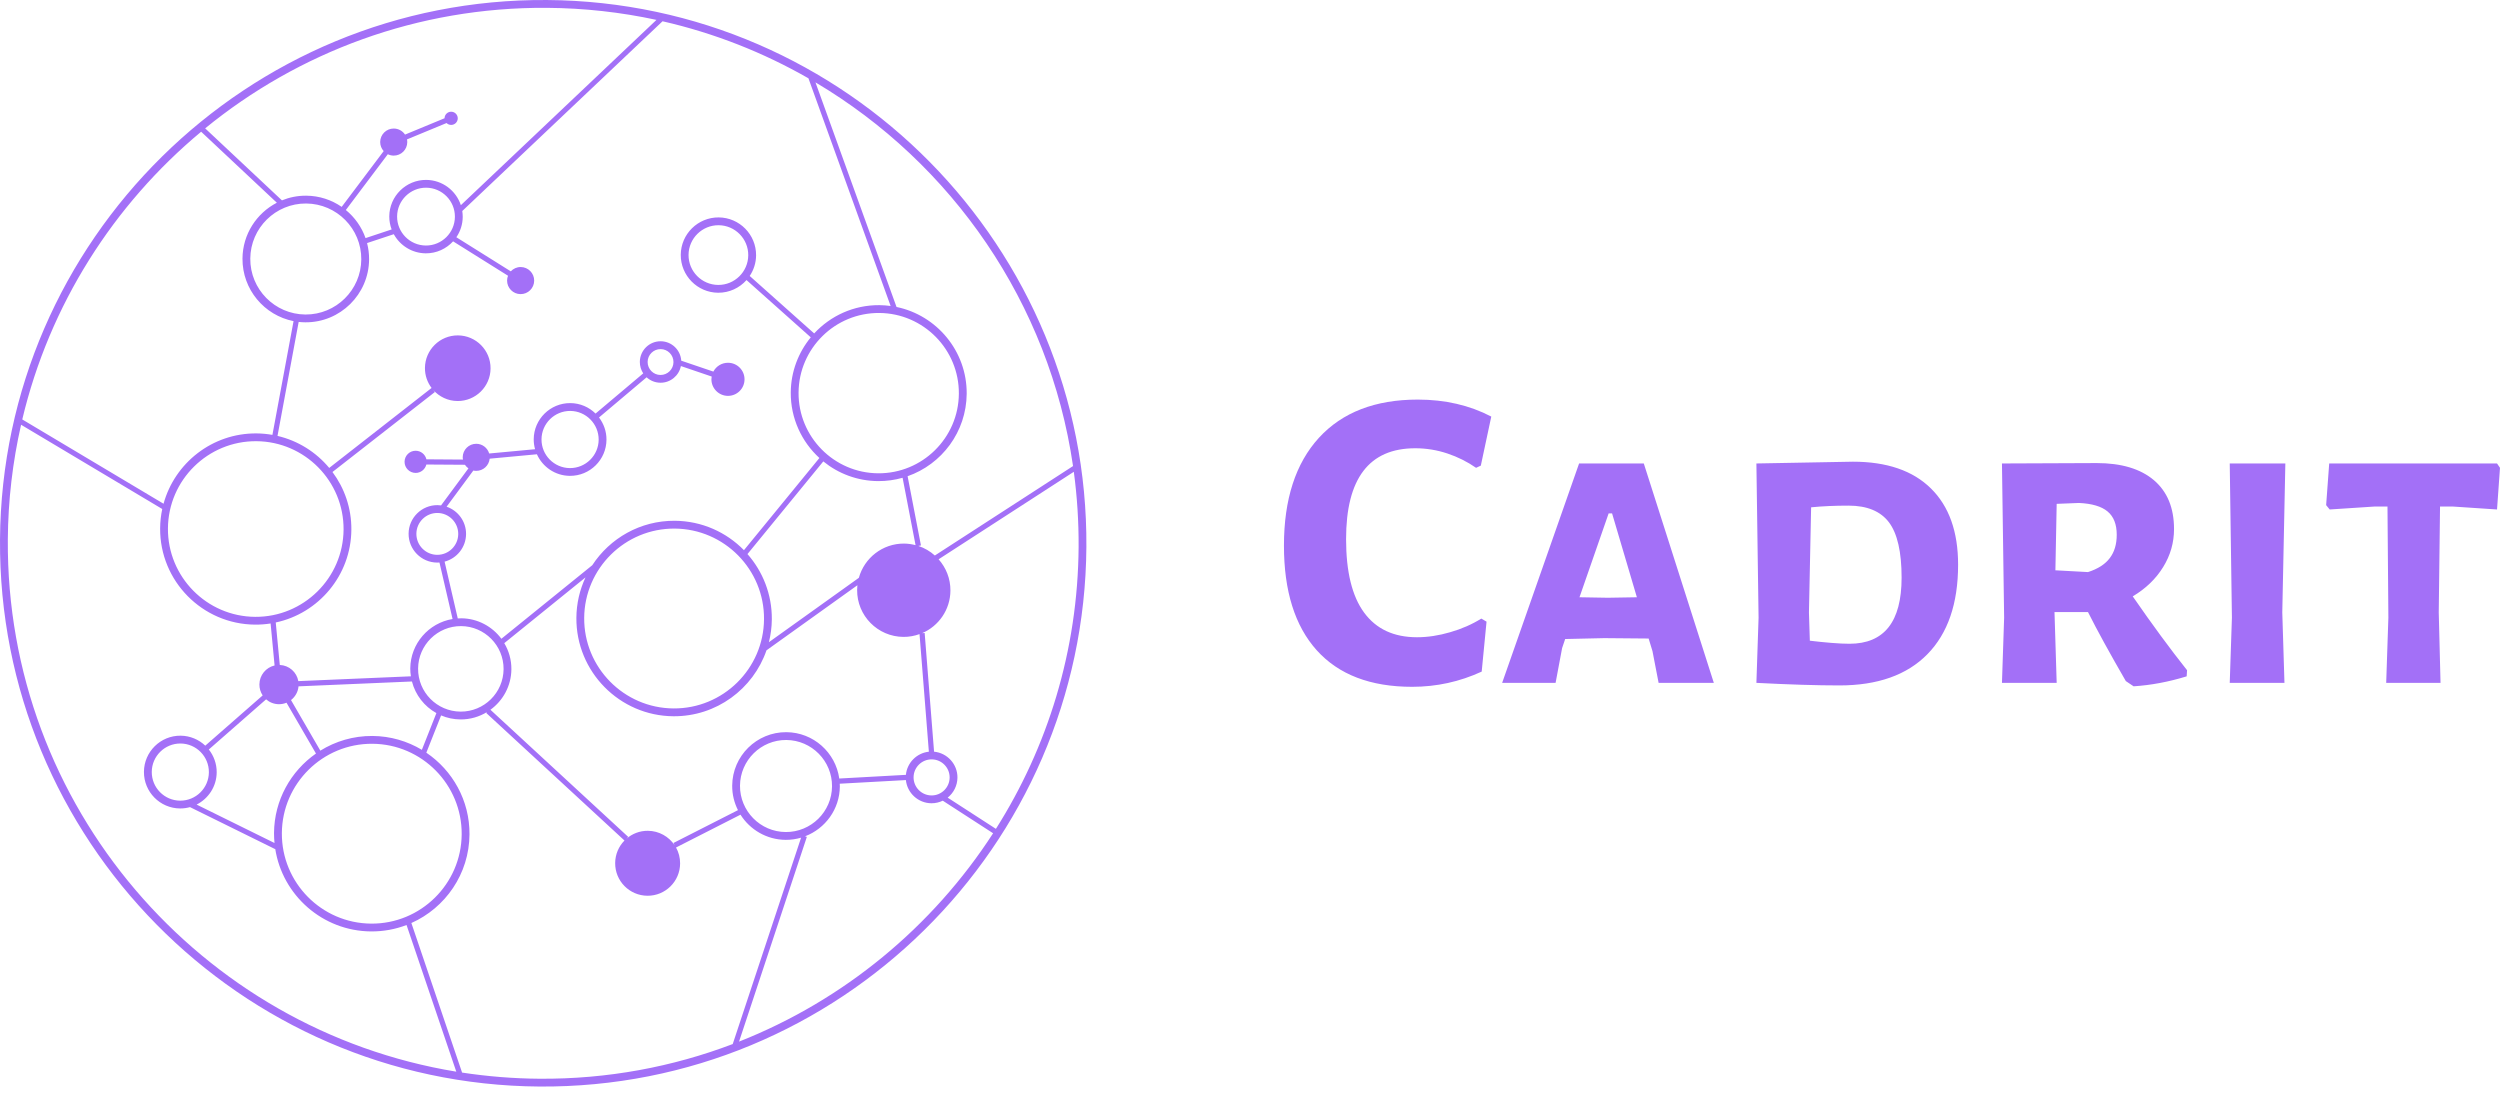<svg id="SvgjsSvg1006" width="5000px" height="2232.374px" xmlns="http://www.w3.org/2000/svg" version="1.1" xmlns:xlink="http://www.w3.org/1999/xlink" xmlns:svgjs="http://svgjs.com/svgjs" viewBox="0 0 253.094 113"><defs id="SvgjsDefs1007"></defs><g id="SvgjsG1009" transform="rotate(0 54.992 55)"><svg height="110" viewBox="0 0 86.846 86.849" xmlns="http://www.w3.org/2000/svg" version="1.1" xmlns:xlink="http://www.w3.org/1999/xlink" xmlns:svgjs="http://svgjs.com/svgjs" preserveAspectRatio="none" width="109.984" x="0" y="0"><g><svg data-color="1" xmlns="http://www.w3.org/2000/svg" xmlns:xlink="http://www.w3.org/1999/xlink" version="1.1" x="0px" y="0px" viewBox="6.577 6.575 86.846 86.849" enable-background="new 0 0 100 100" xml:space="preserve" width="86.846" height="86.849" fill="#a370f7"><path d="M50.308,6.576C26.365,6.406,6.748,25.749,6.578,49.691C6.408,73.635,25.75,93.253,49.693,93.423  c23.942,0.17,43.559-19.173,43.729-43.116C93.592,26.364,74.25,6.746,50.308,6.576z M78.994,68.509l-5.326,0.294  c-0.291-2.077-2.068-3.689-4.227-3.705c-2.373-0.017-4.316,1.9-4.332,4.273c-0.006,0.704,0.162,1.368,0.461,1.96l-5.154,2.622  l0.094,0.186c-0.461-0.692-1.248-1.151-2.143-1.158c-0.656-0.004-1.254,0.236-1.715,0.636l0.141-0.152L45.782,63.307  c1.005-0.729,1.665-1.906,1.675-3.24c0.005-0.762-0.205-1.474-0.569-2.085l6.494-5.254c-0.459,0.982-0.721,2.076-0.729,3.231  c-0.029,4.307,3.449,7.837,7.758,7.867c3.438,0.024,6.377-2.188,7.439-5.27l7.266-5.201c-0.014,0.123-0.02,0.247-0.02,0.373  c-0.016,2.06,1.643,3.74,3.701,3.755c0.453,0.003,0.885-0.077,1.287-0.224l0.746,9.4C79.861,66.763,79.09,67.537,78.994,68.509z   M65.732,69.376c0.016-2.029,1.676-3.667,3.705-3.653c2.027,0.015,3.666,1.676,3.652,3.705c-0.014,2.028-1.676,3.667-3.705,3.652  C67.357,73.066,65.719,71.404,65.732,69.376z M36.246,80.401c-3.964-0.028-7.164-3.274-7.137-7.238  c0.028-3.964,3.274-7.165,7.238-7.138c3.964,0.028,7.165,3.275,7.137,7.239S40.209,80.43,36.246,80.401z M28.52,73.957l-6.225-3.071  c0.943-0.477,1.597-1.449,1.604-2.577c0.005-0.689-0.233-1.324-0.63-1.825l4.58-4.01c0.272,0.239,0.629,0.386,1.02,0.389  c0.216,0.002,0.423-0.041,0.611-0.12l2.356,4.063c-2.009,1.402-3.334,3.723-3.354,6.353C28.482,73.427,28.496,73.694,28.52,73.957z   M23.275,68.305c-0.009,1.26-1.039,2.276-2.299,2.268c-1.259-0.009-2.276-1.041-2.267-2.301c0.009-1.259,1.04-2.276,2.299-2.268  C22.268,66.013,23.285,67.046,23.275,68.305z M34.042,48.909c-0.028,3.871-3.2,6.998-7.07,6.971c-3.871-0.027-6.997-3.199-6.97-7.07  c0.027-3.87,3.198-6.997,7.069-6.97C30.942,41.867,34.07,45.039,34.042,48.909z M34.665,48.914c0.013-1.726-0.551-3.324-1.511-4.611  l8.186-6.392l-0.129-0.164c0.477,0.535,1.166,0.876,1.938,0.882c1.45,0.011,2.633-1.155,2.643-2.604  c0.011-1.448-1.155-2.631-2.605-2.642c-1.447-0.01-2.629,1.156-2.64,2.604c-0.004,0.6,0.194,1.152,0.531,1.598l-8.183,6.391  c-1.047-1.258-2.488-2.174-4.134-2.559l1.692-9.11c0.175,0.02,0.353,0.029,0.532,0.031c2.792,0.02,5.077-2.235,5.097-5.026  c0.004-0.452-0.054-0.889-0.162-1.309l2.137-0.708c0.496,0.903,1.453,1.521,2.554,1.529c0.864,0.007,1.644-0.366,2.186-0.959  l4.391,2.75c-0.045,0.118-0.074,0.245-0.075,0.38c-0.004,0.597,0.478,1.085,1.074,1.089c0.6,0.005,1.088-0.477,1.092-1.074  c0.005-0.599-0.477-1.087-1.076-1.092c-0.313-0.002-0.595,0.133-0.794,0.345l-4.351-2.725c0.318-0.465,0.505-1.024,0.509-1.629  c0.001-0.158-0.014-0.314-0.036-0.469L59.541,8.275c4.148,0.948,8.068,2.5,11.662,4.559l6.57,18.199  c-0.295-0.041-0.596-0.064-0.902-0.067c-2.055-0.014-3.912,0.858-5.209,2.261l-5.154-4.593c0.316-0.473,0.506-1.039,0.51-1.649  c0.012-1.661-1.33-3.021-2.99-3.032s-3.02,1.328-3.031,2.989c-0.012,1.659,1.328,3.021,2.988,3.032  c0.9,0.006,1.711-0.388,2.268-1.013l5.137,4.579c-0.988,1.202-1.588,2.734-1.6,4.408c-0.014,2.069,0.871,3.938,2.289,5.235  l-6.031,7.369c-1.406-1.437-3.361-2.335-5.527-2.351c-2.756-0.02-5.193,1.4-6.598,3.553l-7.265,5.878  c-0.731-0.982-1.896-1.627-3.213-1.636c-0.093-0.001-0.184,0.005-0.274,0.012l-1.053-4.54c0.979-0.256,1.708-1.144,1.716-2.203  c0.008-1.013-0.646-1.878-1.556-2.188l2.137-2.891c0.073,0.017,0.149,0.025,0.226,0.026c0.563,0.004,1.024-0.425,1.08-0.974  l3.776-0.352c0.451,1.008,1.458,1.717,2.633,1.725c1.604,0.012,2.918-1.284,2.928-2.888c0.006-0.668-0.221-1.283-0.596-1.779  l3.805-3.21c0.293,0.267,0.678,0.431,1.104,0.434c0.807,0.006,1.486-0.57,1.637-1.333l2.461,0.837  c-0.012,0.069-0.02,0.141-0.021,0.213c-0.004,0.731,0.584,1.327,1.314,1.333c0.73,0.005,1.328-0.583,1.332-1.314  c0.006-0.73-0.582-1.327-1.312-1.332c-0.512-0.004-0.957,0.283-1.18,0.705l-2.566-0.871c-0.055-0.861-0.766-1.547-1.641-1.553  c-0.914-0.007-1.662,0.731-1.67,1.646c-0.002,0.34,0.1,0.655,0.271,0.921l-3.811,3.212c-0.52-0.513-1.229-0.83-2.014-0.836  c-1.604-0.011-2.917,1.283-2.929,2.887c-0.002,0.277,0.037,0.545,0.109,0.799l-3.669,0.342c-0.132-0.444-0.537-0.772-1.026-0.776  c-0.598-0.004-1.086,0.477-1.09,1.074c-0.001,0.064,0.007,0.126,0.016,0.188l-2.918-0.021c-0.091-0.39-0.438-0.681-0.854-0.684  c-0.489-0.004-0.888,0.39-0.892,0.879s0.391,0.889,0.88,0.893c0.416,0.003,0.767-0.285,0.862-0.672l3.084,0.021  c0.074,0.113,0.171,0.21,0.28,0.287l-2.188,2.96c-0.093-0.012-0.188-0.021-0.283-0.021c-1.266-0.01-2.304,1.014-2.312,2.28  s1.015,2.304,2.28,2.312c0.062,0.001,0.124-0.004,0.187-0.007l1.048,4.517c-1.903,0.315-3.366,1.961-3.381,3.953  c-0.001,0.214,0.019,0.422,0.05,0.627l-9,0.384c-0.125-0.715-0.735-1.261-1.481-1.291l-0.323-3.396  C32.048,55.602,34.639,52.562,34.665,48.914z M31.053,22.841c2.447,0.018,4.423,2.021,4.405,4.468  c-0.017,2.447-2.021,4.423-4.469,4.406c-2.447-0.018-4.422-2.022-4.404-4.469C26.602,24.8,28.606,22.823,31.053,22.841z   M40.615,26.2c-1.273-0.009-2.303-1.052-2.294-2.327c0.01-1.272,1.054-2.304,2.327-2.295c1.274,0.01,2.303,1.055,2.294,2.327  C42.933,25.181,41.889,26.21,40.615,26.2z M75.234,52.76l-7.191,5.146c0.146-0.589,0.23-1.203,0.234-1.836  c0.014-1.993-0.725-3.818-1.947-5.208l6.062-7.407c1.197,0.974,2.721,1.563,4.379,1.575c0.68,0.005,1.336-0.089,1.959-0.265  l1.037,5.385c-0.293-0.077-0.6-0.123-0.916-0.126C77.127,50.013,75.672,51.175,75.234,52.76z M67.652,56.065  c-0.027,3.962-3.275,7.164-7.238,7.136s-7.164-3.275-7.137-7.237c0.029-3.965,3.275-7.166,7.238-7.139  C64.48,48.854,67.682,52.101,67.652,56.065z M76.775,44.406c-3.533-0.024-6.387-2.919-6.361-6.453  c0.025-3.533,2.92-6.387,6.453-6.362c3.533,0.025,6.387,2.92,6.361,6.453C83.203,41.578,80.309,44.432,76.775,44.406z M63.988,29.35  c-1.316-0.01-2.379-1.087-2.369-2.403s1.088-2.379,2.404-2.37c1.316,0.01,2.379,1.087,2.369,2.403S65.305,29.359,63.988,29.35z   M43.208,49.262c-0.006,0.922-0.762,1.667-1.685,1.661c-0.923-0.007-1.667-0.764-1.661-1.686c0.007-0.922,0.762-1.667,1.685-1.66  C42.47,47.583,43.215,48.34,43.208,49.262z M54.434,41.722c-0.01,1.26-1.041,2.276-2.301,2.268c-1.259-0.009-2.277-1.04-2.268-2.3  c0.009-1.259,1.041-2.277,2.301-2.269C53.424,39.431,54.441,40.463,54.434,41.722z M58.348,35.505  c0.004-0.57,0.471-1.03,1.041-1.026c0.568,0.004,1.029,0.471,1.025,1.041c-0.004,0.569-0.471,1.031-1.041,1.027  S58.344,36.074,58.348,35.505z M36.352,65.401c-1.527-0.011-2.955,0.422-4.167,1.174l-2.345-4.043  c0.333-0.26,0.562-0.65,0.601-1.097l9.066-0.388c0.28,1.085,0.995,1.996,1.955,2.526l-1.161,2.936  C39.145,65.817,37.795,65.412,36.352,65.401z M39.999,60.014c0.014-1.884,1.557-3.407,3.441-3.394  c1.884,0.013,3.406,1.558,3.393,3.441c-0.014,1.885-1.558,3.407-3.441,3.394C41.506,63.442,39.985,61.898,39.999,60.014z   M81.059,67.272c0.795,0.006,1.438,0.656,1.432,1.451s-0.656,1.438-1.451,1.432s-1.438-0.657-1.432-1.452  S80.264,67.267,81.059,67.272z M83.115,68.729c0.008-1.078-0.816-1.97-1.869-2.071l-0.752-9.488l-0.209,0.017  c1.324-0.564,2.258-1.873,2.268-3.404c0.008-0.961-0.354-1.836-0.945-2.503l10.809-6.994c0.264,1.97,0.396,3.978,0.383,6.019  c-0.059,8.276-2.479,15.994-6.611,22.521l-3.855-2.494C82.805,69.954,83.109,69.378,83.115,68.729z M92.355,43.828l-11.047,7.149  c-0.379-0.34-0.826-0.603-1.318-0.765l0.207-0.04l-1.066-5.533c2.729-0.951,4.699-3.54,4.723-6.592  c0.023-3.406-2.393-6.271-5.609-6.936l-6.48-17.953C82.668,19.626,90.463,30.792,92.355,43.828z M59.055,8.165l-15.637,14.81  c-0.384-1.163-1.475-2.01-2.765-2.02c-1.618-0.011-2.945,1.295-2.957,2.913c-0.002,0.368,0.066,0.722,0.189,1.046l-2.086,0.693  c-0.312-0.888-0.861-1.661-1.576-2.246l3.356-4.458c0.141,0.067,0.298,0.109,0.464,0.11c0.599,0.005,1.087-0.477,1.091-1.074  c0.001-0.077-0.008-0.15-0.021-0.222l3.162-1.308c0.095,0.093,0.222,0.15,0.364,0.151c0.291,0.002,0.529-0.232,0.531-0.524  s-0.232-0.529-0.523-0.531s-0.528,0.23-0.532,0.521l-3.16,1.307c-0.192-0.289-0.521-0.482-0.896-0.484  c-0.597-0.005-1.085,0.478-1.09,1.076c-0.002,0.28,0.106,0.533,0.279,0.728l-3.356,4.457c-0.807-0.556-1.781-0.887-2.834-0.894  c-0.687-0.005-1.343,0.129-1.943,0.374l-6.137-5.756c7.451-6.082,16.979-9.706,27.327-9.633C53.303,7.223,56.23,7.555,59.055,8.165z   M22.656,17.104l6.052,5.675c-1.618,0.836-2.733,2.519-2.747,4.463c-0.018,2.468,1.744,4.541,4.082,5.001l-1.689,9.092  c-0.415-0.073-0.843-0.114-1.277-0.118c-3.534-0.024-6.531,2.364-7.426,5.622L8.357,40.101  C10.532,30.945,15.655,22.931,22.656,17.104z M7.202,49.695c0.022-3.148,0.389-6.216,1.06-9.169l11.285,6.734  c-0.107,0.497-0.165,1.017-0.169,1.545c-0.03,4.216,3.374,7.667,7.59,7.697c0.422,0.003,0.837-0.029,1.241-0.092l0.318,3.356  c-0.69,0.16-1.208,0.775-1.213,1.516c-0.003,0.325,0.094,0.626,0.261,0.878l-4.588,4.016c-0.517-0.487-1.209-0.791-1.974-0.797  c-1.604-0.012-2.918,1.284-2.929,2.888c-0.012,1.604,1.282,2.917,2.887,2.929c0.275,0.002,0.542-0.037,0.796-0.107l6.8,3.354  l0.012-0.023c0.578,3.714,3.784,6.578,7.663,6.605c0.998,0.007,1.955-0.176,2.835-0.513l3.976,11.723  C22.622,88.886,7.05,71.035,7.202,49.695z M43.516,92.307l-4.054-11.954c2.716-1.209,4.624-3.922,4.646-7.083  c0.02-2.713-1.354-5.116-3.45-6.532l1.18-2.979c0.476,0.204,1,0.317,1.549,0.321c0.781,0.006,1.51-0.216,2.131-0.597l-0.073,0.079  l11.053,10.197c-0.455,0.463-0.74,1.098-0.744,1.8c-0.012,1.433,1.143,2.604,2.578,2.614c1.434,0.011,2.604-1.145,2.613-2.577  c0.004-0.464-0.115-0.9-0.326-1.279l5.154-2.624c0.758,1.199,2.088,2.001,3.607,2.012c0.43,0.003,0.844-0.06,1.236-0.174  l-5.465,16.496c-4.803,1.825-10.018,2.811-15.456,2.772C47.597,92.784,45.535,92.614,43.516,92.307z M65.656,89.832l5.42-16.363  l-0.143-0.048c1.613-0.612,2.768-2.163,2.781-3.988c0-0.073-0.006-0.143-0.01-0.215l5.289-0.291  c0.107,1.033,0.979,1.846,2.041,1.854c0.324,0.002,0.633-0.074,0.908-0.206l4.023,2.603C81.131,80.651,74.033,86.527,65.656,89.832z  "></path></svg></g><defs id="SvgjsDefs1008"></defs></svg></g><g id="SvgjsG1011" transform="rotate(0 191.539 54.992)"><svg xmlns="http://www.w3.org/2000/svg" xmlns:xlink="http://www.w3.org/1999/xlink" width="123.109" viewBox="1.23 10.91 123.11 29.09" overflow="visible" style="overflow: visible;" transform="" version="1.1" xmlns:svgjs="http://svgjs.com/svgjs" preserveAspectRatio="none" height="29.078" x="129.984" y="40.453" fill="#a370f7" stroke="none"><path stroke="none" fill="#a370f7" d="M14.78 10.91L14.78 10.91Q18.92 10.91 22.22 12.63L22.22 12.63L21.16 17.60L20.68 17.82L20.68 17.82Q19.36 16.90 17.78 16.37L17.78 16.37L17.78 16.37Q16.19 15.84 14.52 15.84L14.52 15.84L14.52 15.84Q7.52 15.84 7.52 25.04L7.52 25.04L7.52 25.04Q7.52 30.01 9.35 32.49L9.35 32.49L9.35 32.49Q11.18 34.98 14.70 34.98L14.70 34.98L14.70 34.98Q16.32 34.98 18.06 34.47L18.06 34.47L18.06 34.47Q19.80 33.97 21.21 33.09L21.21 33.09L21.74 33.40L21.25 38.46L21.25 38.46Q17.91 40.00 14.21 40.00L14.21 40.00L14.21 40.00Q7.88 40.00 4.55 36.30L4.55 36.30L4.55 36.30Q1.23 32.60 1.23 25.70L1.23 25.70L1.23 25.70Q1.23 18.66 4.77 14.78L4.77 14.78L4.77 14.78Q8.32 10.91 14.78 10.91L14.78 10.91ZM37.66 17.38L44.75 39.60L39.16 39.60L38.54 36.39L38.15 35.11L33.66 35.07L29.70 35.16L29.39 36.08L28.73 39.60L23.32 39.60L31.11 17.38L37.66 17.38ZM34.01 30.98L36.96 30.93L34.45 22.44L34.10 22.44L31.15 30.93L34.01 30.98ZM58.83 17.20L58.83 17.20Q63.98 17.20 66.73 19.91L66.73 19.91L66.73 19.91Q69.48 22.62 69.48 27.63L69.48 27.63L69.48 27.63Q69.48 33.53 66.37 36.70L66.37 36.70L66.37 36.70Q63.27 39.86 57.46 39.86L57.46 39.86L57.46 39.86Q54.08 39.86 49.06 39.60L49.06 39.60L49.28 33.00L49.06 17.38L58.83 17.20ZM58.48 35.64L58.48 35.64Q63.76 35.64 63.76 28.95L63.76 28.95L63.76 28.95Q63.76 25.04 62.48 23.34L62.48 23.34L62.48 23.34Q61.20 21.65 58.39 21.65L58.39 21.65L58.39 21.65Q56.32 21.65 54.60 21.82L54.60 21.82L54.38 32.47L54.47 35.33L54.47 35.33Q55.53 35.46 56.63 35.55L56.63 35.55L56.63 35.55Q57.73 35.64 58.48 35.64L58.48 35.64ZM87.16 30.84L87.16 30.84Q90.11 35.11 92.66 38.32L92.66 38.32L92.62 38.94L92.62 38.94Q89.89 39.78 87.25 39.95L87.25 39.95L86.46 39.42L86.46 39.42Q84.00 35.16 82.63 32.43L82.63 32.43L79.24 32.43L79.24 32.47L79.46 39.60L73.92 39.60L74.14 33.00L73.92 17.38L83.51 17.34L83.51 17.34Q87.25 17.34 89.30 19.07L89.30 19.07L89.30 19.07Q91.34 20.81 91.34 24.02L91.34 24.02L91.34 24.02Q91.34 26.09 90.24 27.87L90.24 27.87L90.24 27.87Q89.14 29.66 87.16 30.84L87.16 30.84ZM79.46 21.47L79.33 28.20L82.63 28.38L82.63 28.38Q84.13 27.90 84.83 26.97L84.83 26.97L84.83 26.97Q85.54 26.05 85.54 24.60L85.54 24.60L85.54 24.60Q85.54 23.01 84.61 22.24L84.61 22.24L84.61 22.24Q83.69 21.47 81.71 21.38L81.71 21.38L79.46 21.47ZM102.61 17.38L102.30 32.47L102.52 39.60L96.98 39.60L97.20 33.00L96.98 17.38L102.61 17.38ZM124.04 17.38L124.34 17.82L124.04 22.04L119.55 21.74L118.27 21.74L118.14 32.47L118.32 39.60L112.82 39.60L113.04 33.00L112.95 21.74L111.67 21.74L107.10 22.04L106.74 21.60L107.05 17.38L124.04 17.38Z" transform="rotate(0 62.785 25.455)"></path><defs id="SvgjsDefs1010"></defs></svg></g></svg>